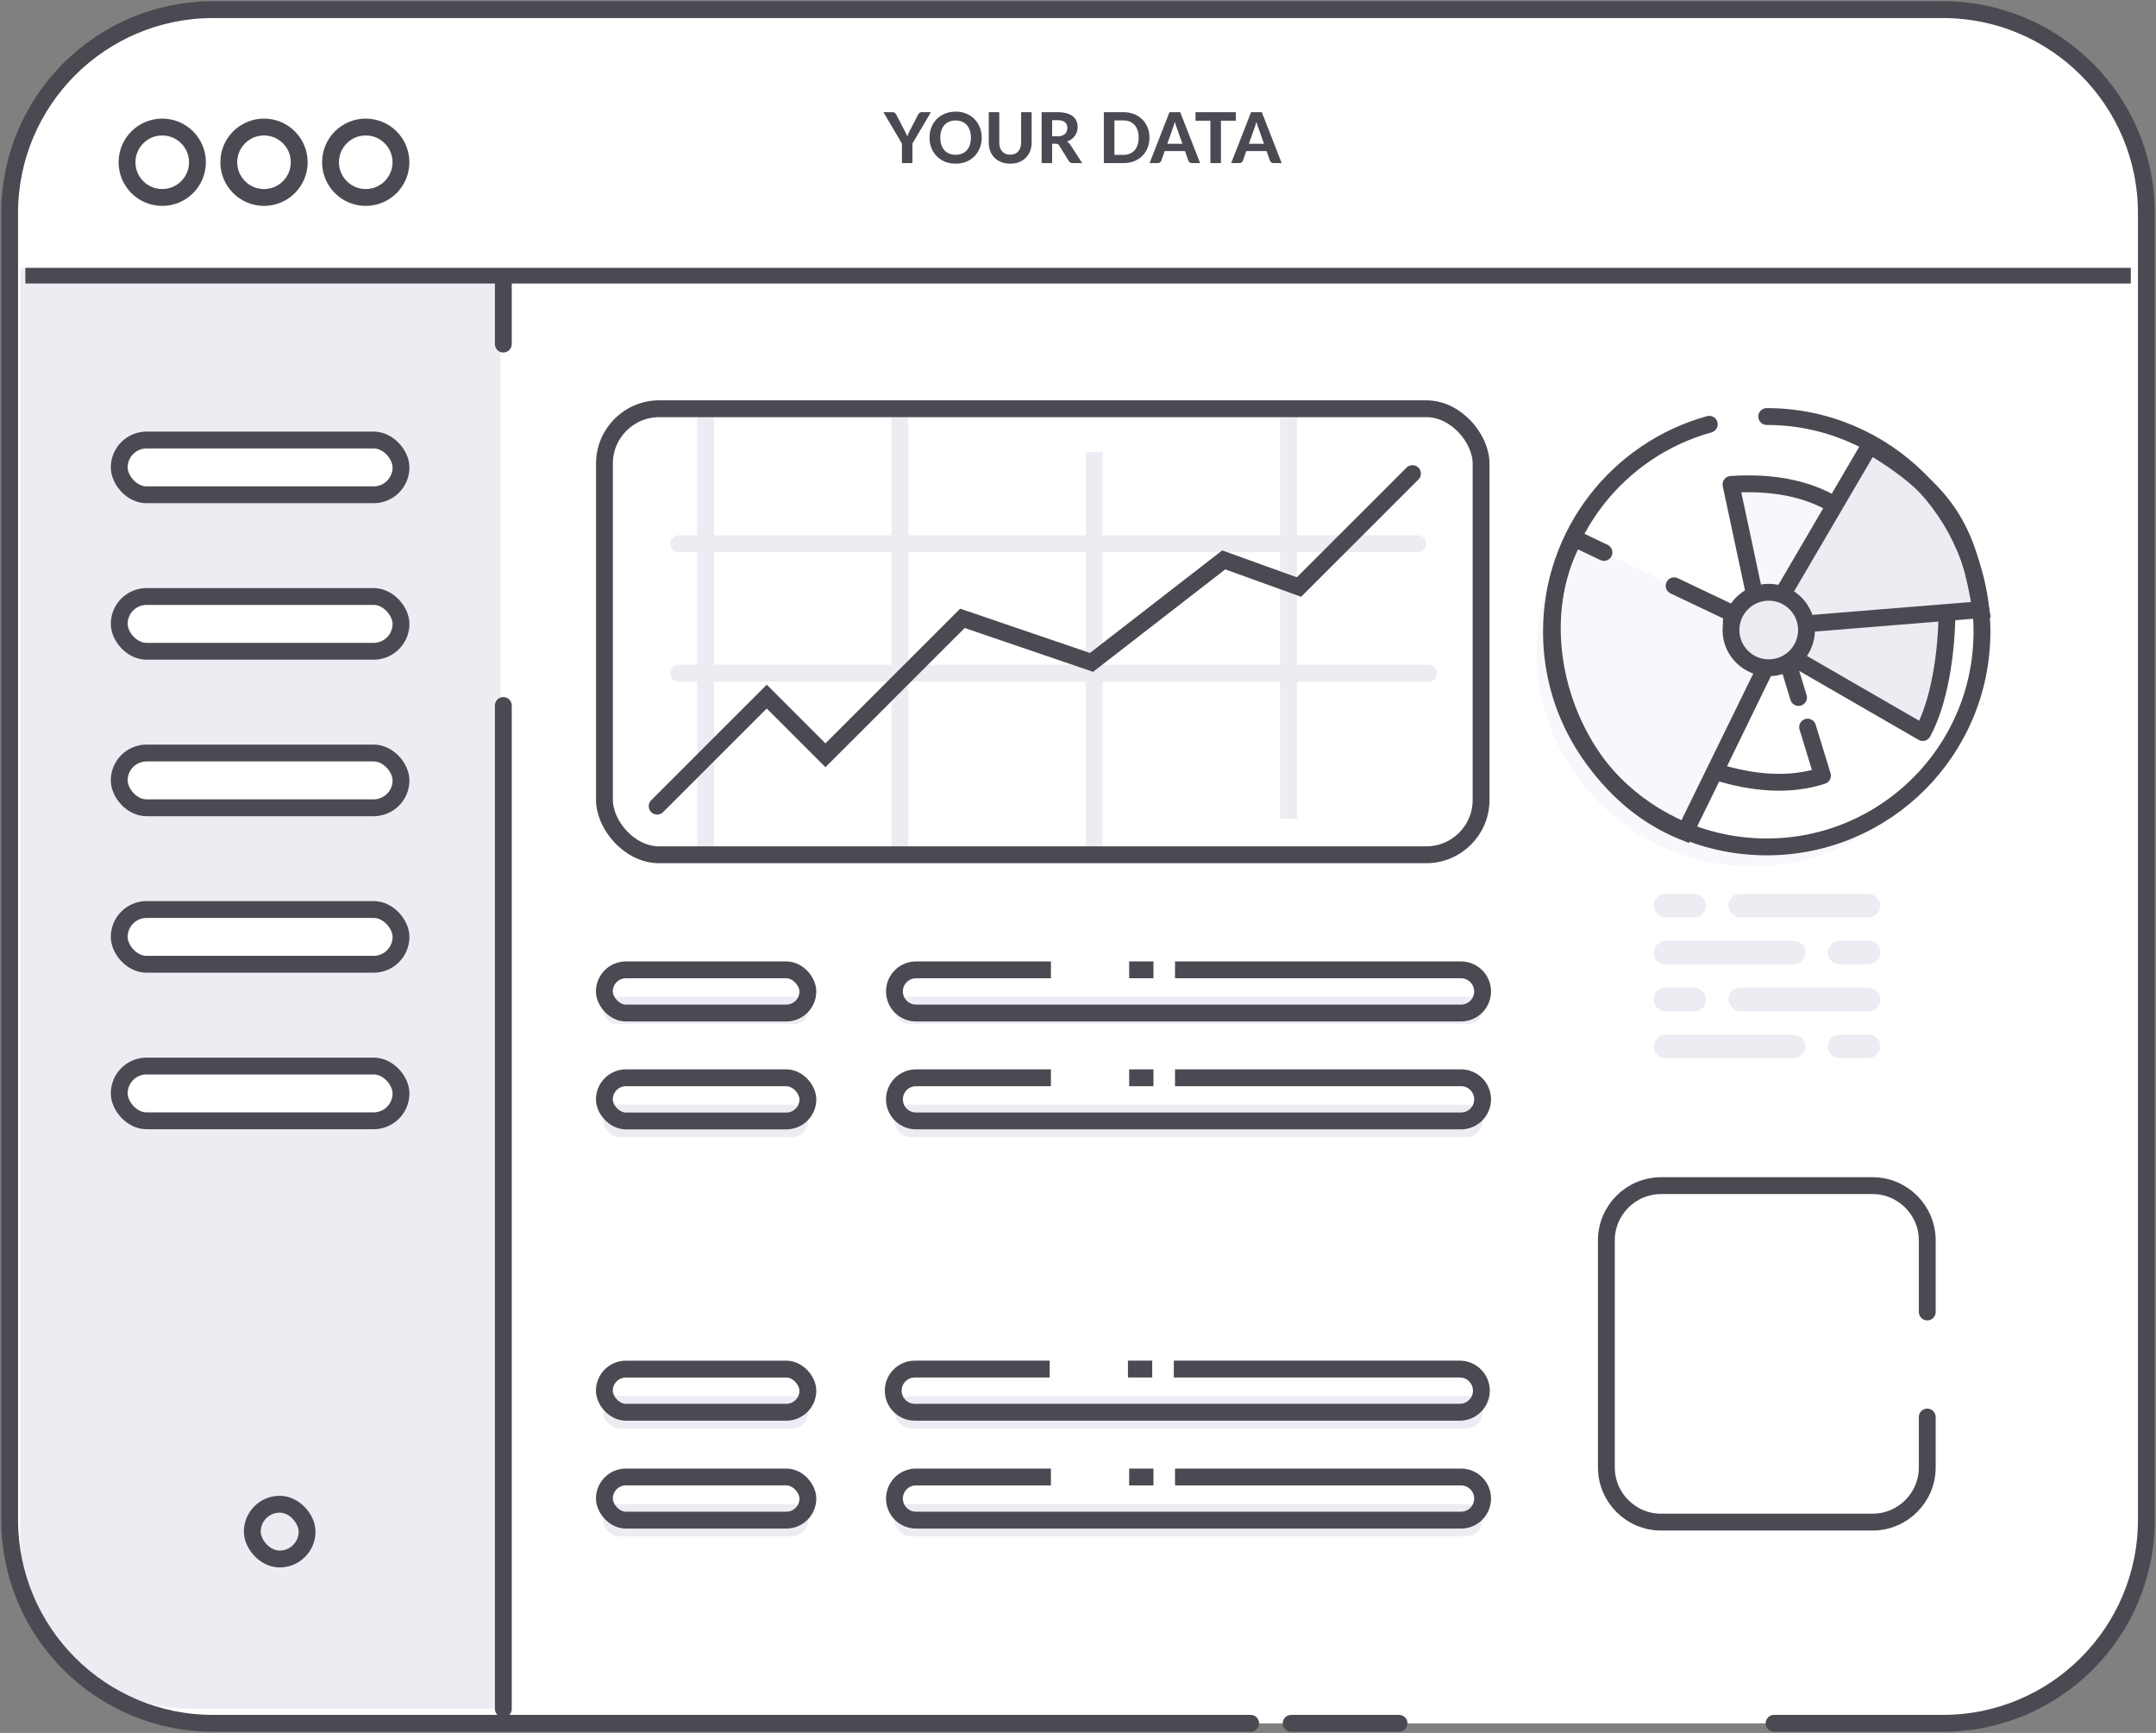 <svg width="224" height="180" viewBox="0 0 224 180" fill="none" xmlns="http://www.w3.org/2000/svg">
<rect x="0" y="0" width="224" height="180" fill="#808080" stroke="none"/>
<rect x="1" y="1" width="222" height="178" rx="21.142" fill="white"/>
<path d="M2.113 27.901H52.007V177.509H20.052C10.145 177.509 2.113 169.478 2.113 159.571V27.901Z" fill="#ECECF2"/>
<path d="M184.318 179H201.858C213.535 179 223 169.535 223 157.858V22.142C223 10.466 213.535 1 201.858 1H22.142C10.466 1 1 10.466 1 22.142V157.858C1 169.535 10.466 179 22.142 179H129.939M145.356 179H134.144" stroke="#4A4A52" stroke-width="1.75" stroke-linecap="round"/>
<path d="M94.799 14.908V16.941H93.706V14.908L91.786 11.654H92.748C92.843 11.654 92.918 11.677 92.974 11.724C93.032 11.767 93.078 11.824 93.112 11.895L93.979 13.56C94.038 13.672 94.09 13.776 94.136 13.873C94.185 13.97 94.227 14.068 94.264 14.165C94.298 14.068 94.336 13.97 94.38 13.873C94.426 13.774 94.477 13.669 94.533 13.56L95.393 11.895C95.422 11.836 95.466 11.782 95.524 11.731C95.583 11.68 95.658 11.654 95.75 11.654H96.719L94.799 14.908ZM101.994 14.296C101.994 14.682 101.928 15.041 101.797 15.371C101.668 15.701 101.485 15.987 101.247 16.227C101.011 16.468 100.727 16.657 100.394 16.796C100.061 16.932 99.692 17 99.287 17C98.881 17 98.512 16.932 98.179 16.796C97.846 16.657 97.561 16.468 97.323 16.227C97.085 15.987 96.9 15.701 96.769 15.371C96.64 15.041 96.576 14.682 96.576 14.296C96.576 13.91 96.64 13.553 96.769 13.225C96.9 12.894 97.085 12.609 97.323 12.368C97.561 12.128 97.846 11.94 98.179 11.804C98.512 11.665 98.881 11.596 99.287 11.596C99.692 11.596 100.061 11.665 100.394 11.804C100.727 11.94 101.011 12.129 101.247 12.372C101.485 12.613 101.668 12.898 101.797 13.228C101.928 13.556 101.994 13.912 101.994 14.296ZM100.875 14.296C100.875 14.019 100.839 13.771 100.766 13.553C100.693 13.332 100.587 13.145 100.449 12.992C100.313 12.836 100.146 12.718 99.95 12.638C99.755 12.556 99.534 12.514 99.287 12.514C99.039 12.514 98.817 12.556 98.62 12.638C98.423 12.718 98.255 12.836 98.117 12.992C97.981 13.145 97.876 13.332 97.803 13.553C97.731 13.771 97.694 14.019 97.694 14.296C97.694 14.575 97.731 14.826 97.803 15.047C97.876 15.265 97.981 15.451 98.117 15.604C98.255 15.757 98.423 15.875 98.62 15.958C98.817 16.038 99.039 16.078 99.287 16.078C99.534 16.078 99.755 16.038 99.95 15.958C100.146 15.875 100.313 15.757 100.449 15.604C100.587 15.451 100.693 15.265 100.766 15.047C100.839 14.826 100.875 14.575 100.875 14.296ZM104.957 16.067C105.134 16.067 105.293 16.038 105.434 15.979C105.575 15.919 105.694 15.834 105.791 15.724C105.888 15.615 105.962 15.483 106.013 15.327C106.064 15.172 106.09 14.997 106.09 14.803V11.654H107.183V14.803C107.183 15.123 107.131 15.418 107.026 15.688C106.924 15.955 106.777 16.186 106.585 16.38C106.393 16.575 106.16 16.726 105.886 16.836C105.611 16.945 105.301 17 104.957 17C104.612 17 104.301 16.945 104.024 16.836C103.749 16.726 103.516 16.575 103.324 16.38C103.132 16.186 102.984 15.955 102.88 15.688C102.778 15.418 102.727 15.123 102.727 14.803V11.654H103.82V14.803C103.82 14.997 103.845 15.172 103.896 15.327C103.947 15.483 104.021 15.615 104.118 15.724C104.216 15.834 104.335 15.919 104.476 15.979C104.616 16.038 104.777 16.067 104.957 16.067ZM109.876 14.158C110.054 14.158 110.207 14.136 110.336 14.092C110.464 14.046 110.57 13.984 110.653 13.906C110.735 13.826 110.796 13.732 110.835 13.626C110.874 13.519 110.893 13.402 110.893 13.276C110.893 13.026 110.809 12.831 110.642 12.693C110.476 12.554 110.224 12.485 109.884 12.485H109.315V14.158H109.876ZM112.438 16.941H111.451C111.266 16.941 111.132 16.871 111.05 16.73L110.044 15.109C110.003 15.045 109.957 14.999 109.906 14.97C109.857 14.941 109.784 14.926 109.687 14.926H109.315V16.941H108.222V11.654H109.884C110.253 11.654 110.569 11.693 110.831 11.771C111.093 11.846 111.308 11.952 111.476 12.088C111.644 12.224 111.766 12.387 111.844 12.576C111.922 12.763 111.961 12.97 111.961 13.196C111.961 13.37 111.935 13.537 111.884 13.695C111.836 13.85 111.764 13.992 111.669 14.121C111.574 14.25 111.458 14.364 111.319 14.464C111.181 14.563 111.023 14.643 110.846 14.704C110.916 14.743 110.982 14.79 111.042 14.846C111.103 14.9 111.158 14.964 111.206 15.039L112.438 16.941ZM119.425 14.296C119.425 14.682 119.359 15.038 119.228 15.364C119.099 15.687 118.916 15.965 118.678 16.198C118.442 16.431 118.158 16.613 117.825 16.745C117.492 16.876 117.123 16.941 116.717 16.941H114.684V11.654H116.717C117.123 11.654 117.492 11.72 117.825 11.851C118.158 11.982 118.442 12.166 118.678 12.401C118.916 12.634 119.099 12.913 119.228 13.236C119.359 13.559 119.425 13.912 119.425 14.296ZM118.302 14.296C118.302 14.019 118.266 13.77 118.193 13.549C118.12 13.328 118.016 13.141 117.88 12.988C117.744 12.835 117.577 12.717 117.381 12.634C117.186 12.552 116.965 12.511 116.717 12.511H115.785V16.085H116.717C116.965 16.085 117.186 16.045 117.381 15.965C117.577 15.882 117.744 15.764 117.88 15.611C118.016 15.456 118.12 15.268 118.193 15.047C118.266 14.826 118.302 14.575 118.302 14.296ZM122.848 14.934L122.276 13.316C122.242 13.231 122.206 13.131 122.167 13.017C122.131 12.903 122.095 12.779 122.061 12.645C122.027 12.781 121.991 12.908 121.952 13.024C121.916 13.139 121.88 13.238 121.846 13.323L121.278 14.934H122.848ZM124.685 16.941H123.836C123.741 16.941 123.663 16.919 123.603 16.876C123.544 16.83 123.501 16.771 123.471 16.701L123.114 15.692H121.008L120.651 16.701C120.627 16.762 120.584 16.817 120.524 16.869C120.463 16.917 120.386 16.941 120.294 16.941H119.438L121.504 11.654H122.622L124.685 16.941ZM128.397 12.536H126.852V16.941H125.755V12.536H124.21V11.654H128.397V12.536ZM131.324 14.934L130.752 13.316C130.718 13.231 130.682 13.131 130.643 13.017C130.607 12.903 130.571 12.779 130.537 12.645C130.503 12.781 130.467 12.908 130.428 13.024C130.392 13.139 130.356 13.238 130.322 13.323L129.754 14.934H131.324ZM133.161 16.941H132.312C132.217 16.941 132.139 16.919 132.079 16.876C132.02 16.83 131.977 16.771 131.947 16.701L131.59 15.692H129.484L129.127 16.701C129.103 16.762 129.06 16.817 129 16.869C128.939 16.917 128.862 16.941 128.77 16.941H127.914L129.98 11.654H131.098L133.161 16.941Z" fill="#4A4A52"/>
<ellipse cx="16.434" cy="17.55" rx="3.659" ry="3.658" fill="#ECECF2"/>
<ellipse cx="27.087" cy="17.549" rx="3.659" ry="3.658" fill="#ECECF2"/>
<ellipse cx="37.749" cy="17.549" rx="3.659" ry="3.658" fill="#ECECF2"/>
<ellipse cx="16.856" cy="16.853" rx="3.659" ry="3.658" fill="white" stroke="#4A4A52" stroke-width="1.75"/>
<ellipse cx="27.429" cy="16.853" rx="3.659" ry="3.658" fill="white" stroke="#4A4A52" stroke-width="1.75"/>
<ellipse cx="37.999" cy="16.853" rx="3.659" ry="3.658" fill="white" stroke="#4A4A52" stroke-width="1.75"/>
<rect x="2.635" y="27.821" width="218.747" height="1.626" fill="#4A4A52"/>
<rect x="179.574" y="92.845" width="15.791" height="2.438" rx="1.219" fill="#ECECF2"/>
<rect x="171.791" y="92.845" width="5.474" height="2.438" rx="1.219" fill="#ECECF2"/>
<rect width="15.791" height="2.438" rx="1.219" transform="matrix(-1 0 0 1 187.596 97.722)" fill="#ECECF2"/>
<rect width="5.474" height="2.438" rx="1.219" transform="matrix(-1 0 0 1 195.381 97.722)" fill="#ECECF2"/>
<rect x="179.576" y="102.589" width="15.791" height="2.438" rx="1.219" fill="#ECECF2"/>
<rect x="171.789" y="102.589" width="5.474" height="2.438" rx="1.219" fill="#ECECF2"/>
<rect width="15.791" height="2.438" rx="1.219" transform="matrix(-1 0 0 1 187.584 107.47)" fill="#ECECF2"/>
<rect width="5.474" height="2.438" rx="1.219" transform="matrix(-1 0 0 1 195.373 107.47)" fill="#ECECF2"/>
<rect x="92.932" y="156.214" width="61.106" height="3.362" rx="1.681" fill="#ECECF2"/>
<rect x="62.666" y="156.213" width="21.303" height="3.362" rx="1.681" fill="#ECECF2"/>
<path d="M117.316 153.414H119.839M109.187 153.414H95.171C93.933 153.414 92.93 154.418 92.93 155.655V155.655C92.93 156.893 93.933 157.897 95.171 157.897H151.794C153.032 157.897 154.036 156.893 154.036 155.655V155.655C154.036 154.418 153.032 153.414 151.794 153.414H122.081" stroke="#4A4A52" stroke-width="1.75"/>
<rect x="62.793" y="153.413" width="21.143" height="4.483" rx="2.241" stroke="#4A4A52" stroke-width="1.75"/>
<rect x="92.932" y="145.007" width="61.106" height="3.362" rx="1.681" fill="#ECECF2"/>
<rect x="62.666" y="145.007" width="21.303" height="3.362" rx="1.681" fill="#ECECF2"/>
<path d="M117.189 142.206H119.712M109.06 142.206H95.044C93.806 142.206 92.803 143.21 92.803 144.447V144.447C92.803 145.685 93.806 146.689 95.044 146.689H151.667C152.905 146.689 153.909 145.685 153.909 144.447V144.447C153.909 143.21 152.905 142.206 151.667 142.206H121.954" stroke="#4A4A52" stroke-width="1.75"/>
<rect x="62.791" y="142.208" width="21.143" height="4.483" rx="2.241" stroke="#4A4A52" stroke-width="1.75"/>
<rect x="92.93" y="114.749" width="61.106" height="3.362" rx="1.681" fill="#ECECF2"/>
<rect x="62.666" y="114.748" width="21.303" height="3.362" rx="1.681" fill="#ECECF2"/>
<path d="M117.316 111.947H119.839M109.187 111.947H95.171C93.933 111.947 92.93 112.951 92.93 114.189V114.189C92.93 115.426 93.933 116.43 95.171 116.43H151.794C153.032 116.43 154.036 115.426 154.036 114.189V114.189C154.036 112.951 153.032 111.947 151.794 111.947H122.081" stroke="#4A4A52" stroke-width="1.75"/>
<rect x="62.793" y="111.95" width="21.143" height="4.483" rx="2.241" stroke="#4A4A52" stroke-width="1.75"/>
<rect x="92.93" y="103.54" width="61.106" height="2.802" rx="1.401" fill="#ECECF2"/>
<rect x="62.666" y="103.541" width="21.303" height="2.802" rx="1.401" fill="#ECECF2"/>
<path d="M117.316 100.739H119.839M109.187 100.739H95.171C93.933 100.739 92.93 101.743 92.93 102.981V102.981C92.93 104.218 93.933 105.222 95.171 105.222H151.794C153.032 105.222 154.036 104.218 154.036 102.981V102.981C154.036 101.743 153.032 100.739 151.794 100.739H122.081" stroke="#4A4A52" stroke-width="1.75"/>
<rect x="62.791" y="100.739" width="21.143" height="4.483" rx="2.241" stroke="#4A4A52" stroke-width="1.75"/>
<rect x="26.213" y="156.244" width="5.692" height="5.689" rx="2.845" fill="#ECECF2"/>
<rect x="26.213" y="156.244" width="5.692" height="5.689" rx="2.845" stroke="#4A4A52" stroke-width="1.75"/>
<rect x="12.387" y="78.215" width="29.275" height="5.689" rx="2.845" fill="white"/>
<rect x="12.387" y="94.471" width="29.275" height="5.689" rx="2.845" fill="white"/>
<rect x="12.387" y="61.959" width="29.275" height="5.689" rx="2.845" fill="white"/>
<rect x="12.387" y="110.728" width="29.275" height="5.689" rx="2.845" fill="white"/>
<rect x="12.387" y="61.959" width="29.275" height="5.689" rx="2.845" stroke="#4A4A52" stroke-width="1.75"/>
<rect x="12.387" y="78.215" width="29.275" height="5.689" rx="2.845" stroke="#4A4A52" stroke-width="1.75"/>
<rect x="12.387" y="94.471" width="29.275" height="5.689" rx="2.845" stroke="#4A4A52" stroke-width="1.75"/>
<rect x="12.387" y="110.728" width="29.275" height="5.689" rx="2.845" stroke="#4A4A52" stroke-width="1.75"/>
<rect x="12.387" y="45.705" width="29.275" height="5.689" rx="2.845" fill="white"/>
<rect x="12.387" y="45.705" width="29.275" height="5.689" rx="2.845" stroke="#4A4A52" stroke-width="1.75"/>
<path d="M52.295 73.282V177.503M52.295 28.736V35.74" stroke="#4A4A52" stroke-width="1.75" stroke-linecap="round"/>
<path d="M200.235 136.274V128.844C200.235 125.701 197.687 123.152 194.543 123.152H172.587C169.443 123.152 166.895 125.701 166.895 128.844V152.41C166.895 155.554 169.443 158.102 172.587 158.102H194.543C197.687 158.102 200.235 155.554 200.235 152.41V147.188" stroke="#4A4A52" stroke-width="1.75" stroke-linecap="round"/>
<ellipse cx="182.015" cy="67.62" rx="22.363" ry="22.352" fill="#F7F7FC"/>
<ellipse cx="183.554" cy="65.616" rx="22.363" ry="22.352" fill="white"/>
<path d="M179.865 64.6L202.289 63.199C202.288 67.962 201.447 73.005 199.765 76.087L179.865 64.6Z" fill="#ECECF2"/>
<path d="M183.071 65.443L179.842 50.315C184.046 50.034 187.825 50.705 190.773 52.556L183.071 65.443Z" fill="#F7F7FC"/>
<path d="M183.071 65.443L179.842 50.315C184.046 50.034 187.825 50.705 190.773 52.556L183.071 65.443Z" fill="#F7F7FC" stroke="#4A4A52" stroke-width="1.75" stroke-linecap="round" stroke-linejoin="round"/>
<path d="M187.803 75.526L189.347 80.566C186.042 81.659 182.212 81.407 178.196 80.13L184.951 66.212L186.86 72.444" stroke="#4A4A52" stroke-width="1.75" stroke-linecap="round" stroke-linejoin="round"/>
<path d="M185.016 66.116L163.564 55.914C157.958 66.116 163.003 81.689 175.057 86.453L185.016 66.116Z" fill="#F7F7FC"/>
<path d="M179.865 64.6L202.289 63.199C202.288 67.962 201.447 73.005 199.765 76.087L179.865 64.6Z" stroke="#4A4A52" stroke-width="1.75" stroke-linecap="round" stroke-linejoin="round"/>
<path d="M183.2 65.156L194.262 46.266C202.891 51.38 204.504 55.705 205.807 63.325L183.2 65.156Z" fill="#ECECF2"/>
<path d="M183.2 65.156L194.262 46.266C202.891 51.38 204.504 55.705 205.807 63.325L183.2 65.156Z" stroke="#4A4A52" stroke-width="1.75" stroke-linecap="round"/>
<path d="M166.647 57.38L163.564 55.914C157.958 66.116 163.003 81.689 175.057 86.453L185.016 66.116L173.935 60.846" stroke="#4A4A52" stroke-width="1.75" stroke-linecap="round"/>
<path d="M183.554 43.265C195.905 43.265 205.917 53.272 205.917 65.616C205.917 77.961 195.905 87.968 183.554 87.968C171.204 87.968 161.191 77.961 161.191 65.616C161.191 55.338 168.132 46.68 177.585 44.07" stroke="#4A4A52" stroke-width="1.75" stroke-linecap="round"/>
<ellipse cx="183.766" cy="65.44" rx="3.924" ry="3.922" fill="#ECECF2"/>
<ellipse cx="183.766" cy="65.44" rx="3.924" ry="3.922" stroke="#4A4A52" stroke-width="1.75"/>
<path d="M133.873 43.028V85.053" stroke="#ECECF2" stroke-width="1.75"/>
<path d="M113.682 88.413V46.949" stroke="#ECECF2" stroke-width="1.75"/>
<path d="M93.492 43.028V88.975" stroke="#ECECF2" stroke-width="1.75"/>
<path d="M73.322 43.028V88.975" stroke="#ECECF2" stroke-width="1.75"/>
<path d="M70.504 56.476H147.307M70.504 69.924H148.428" stroke="#ECECF2" stroke-width="1.75" stroke-linecap="round" stroke-linejoin="round"/>
<path d="M68.277 83.734L79.662 72.355L85.761 78.451L99.992 64.227L113.406 68.802L127.141 58.156L134.959 60.976L146.75 49.191" stroke="#4A4A52" stroke-width="1.75" stroke-linecap="round"/>
<rect x="62.801" y="42.456" width="91.077" height="46.329" rx="5.692" stroke="#4A4A52" stroke-width="1.75"/>
</svg>
